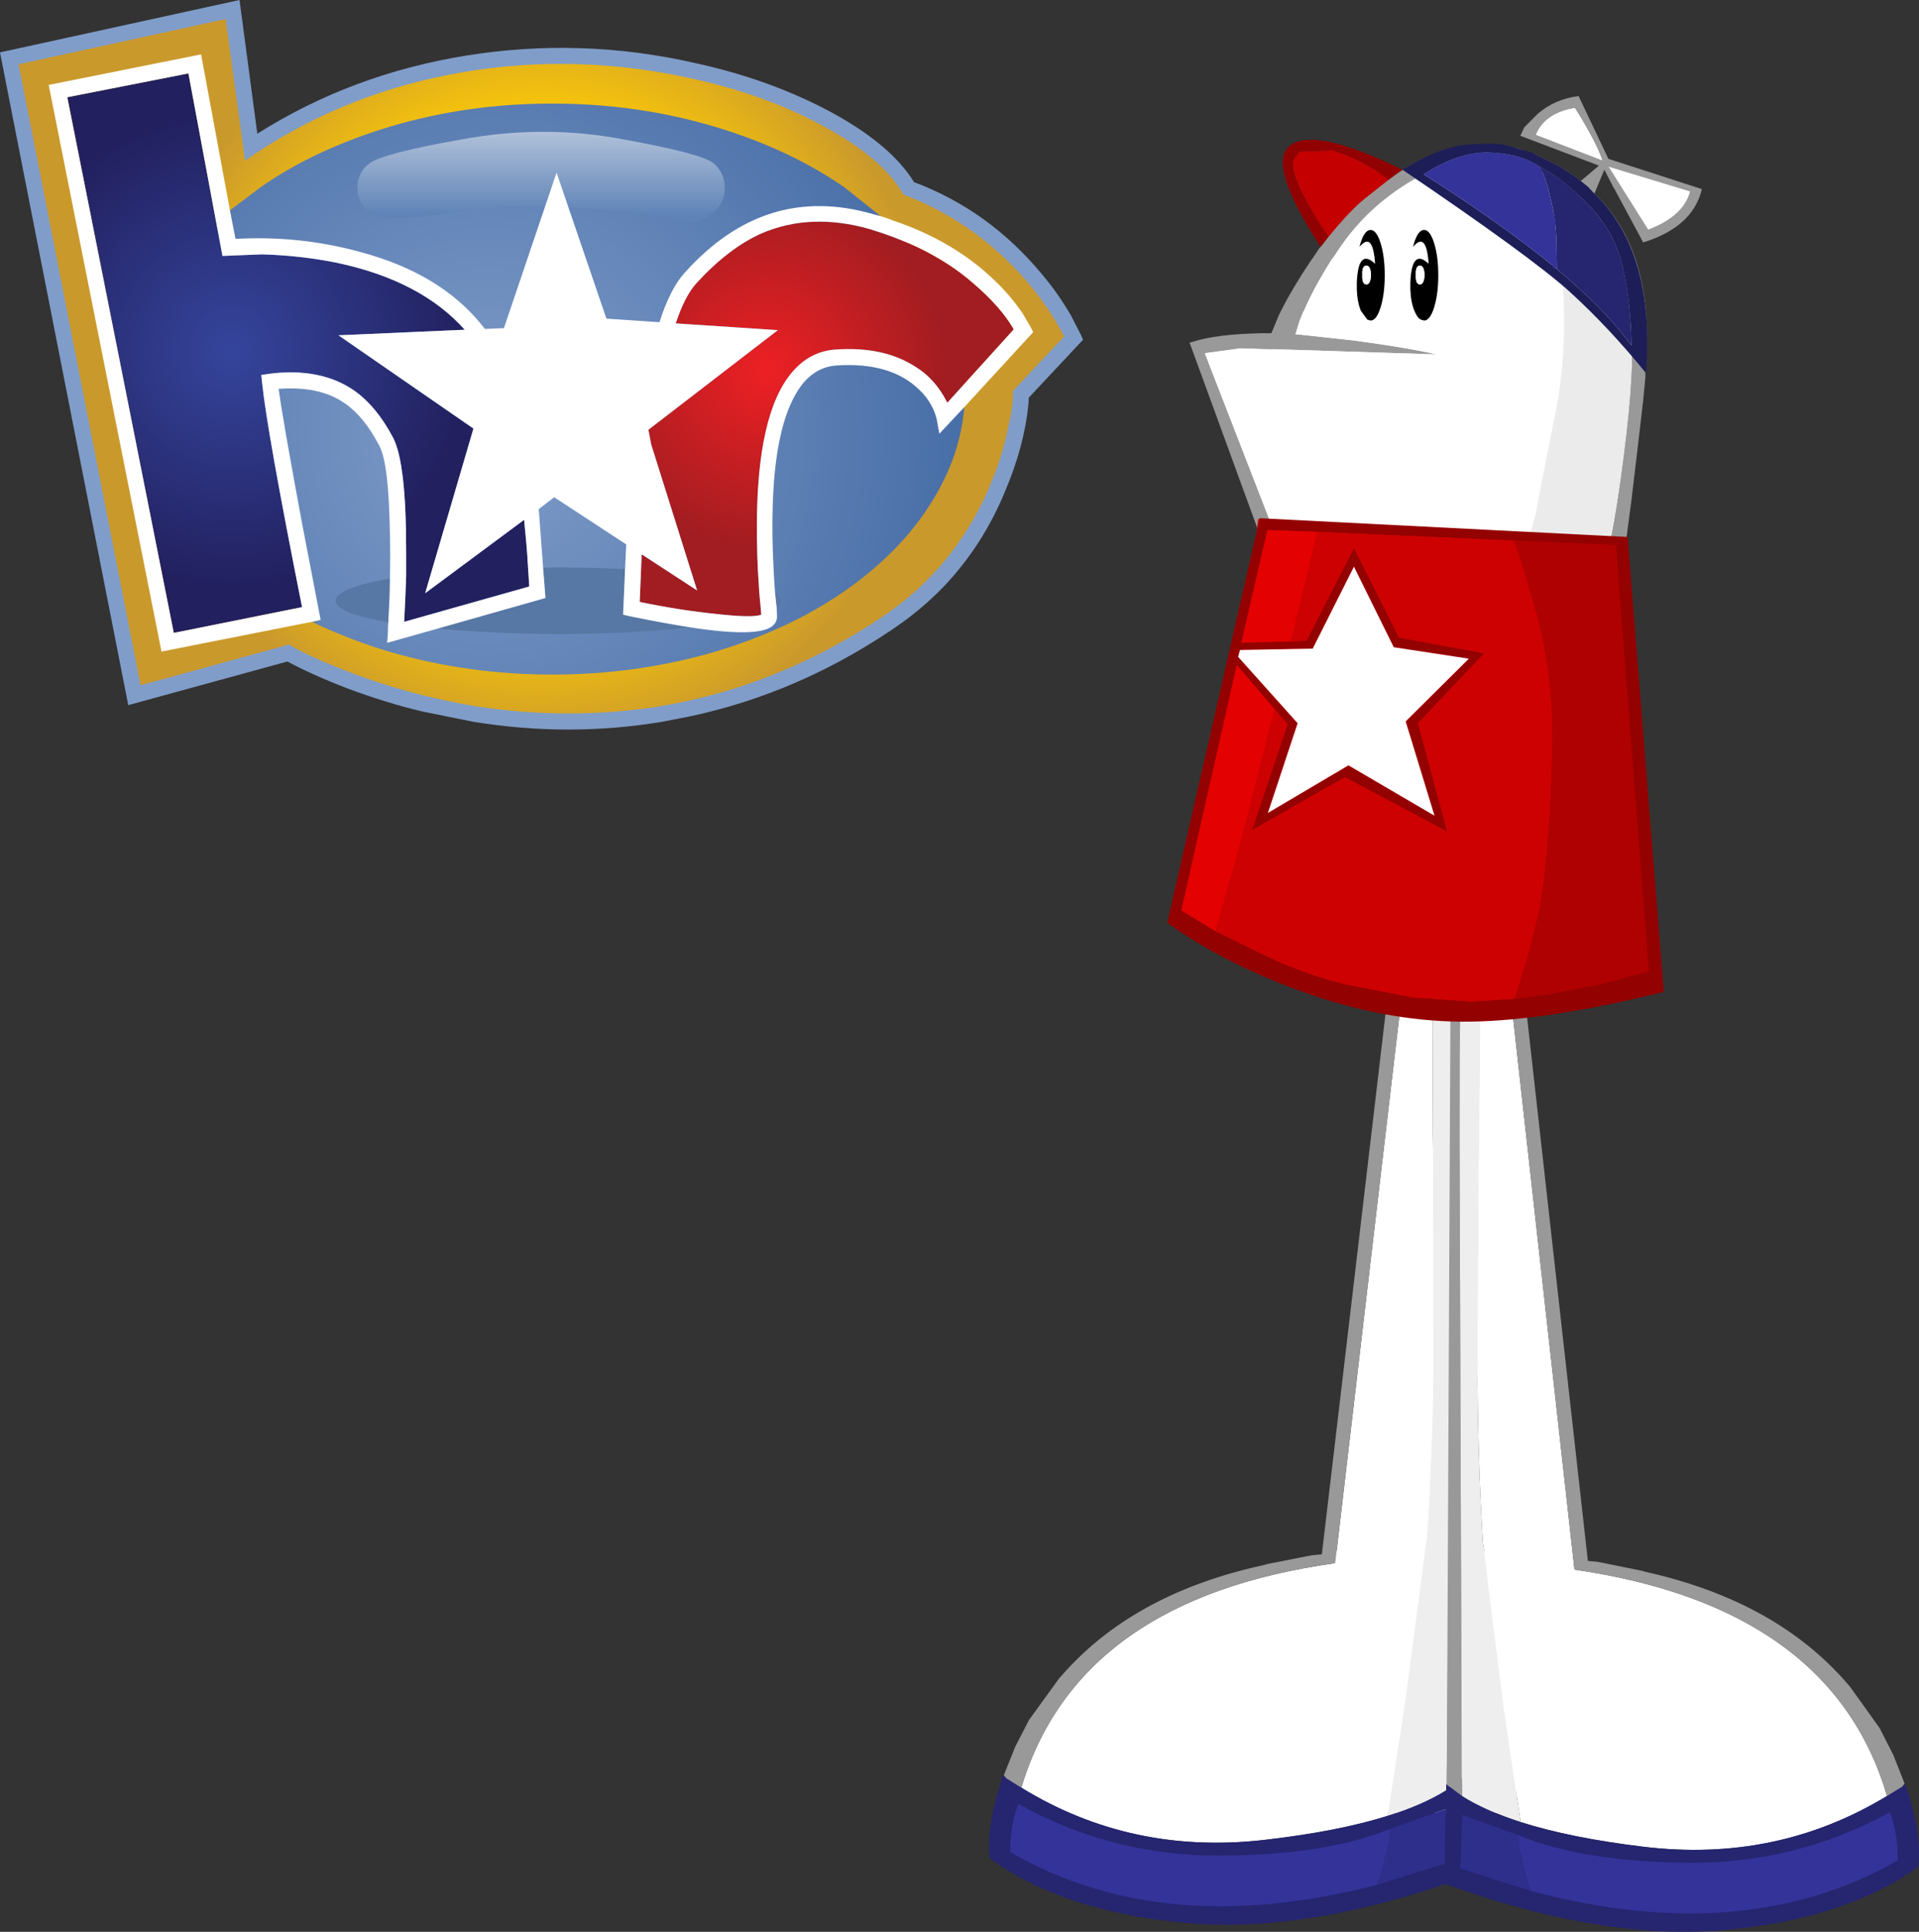 <svg version="1.1" xmlns="http://www.w3.org/2000/svg" xmlns:xlink="http://www.w3.org/1999/xlink" width="319.454" height="321.598" viewBox="0,0,319.454,321.598"><rect x="0" y="0" width="319.454" height="321.598" fill="#333333" stroke="none"/><defs><radialGradient cx="88.02" cy="72.223" r="64.306" gradientUnits="userSpaceOnUse" id="color-1"><stop offset="0.604" stop-color="#ffcd05"/><stop offset="1" stop-color="#ca992c"/></radialGradient><radialGradient cx="79.094" cy="83.738" r="77.734" gradientUnits="userSpaceOnUse" id="color-2"><stop offset="0" stop-color="#809dc9"/><stop offset="1" stop-color="#496fa8"/></radialGradient><radialGradient cx="125.522" cy="72.963" r="29.6" gradientUnits="userSpaceOnUse" id="color-3"><stop offset="0" stop-color="#ed2024"/><stop offset="1" stop-color="#a21d21"/></radialGradient><radialGradient cx="36.601" cy="69.414" r="39.608" gradientUnits="userSpaceOnUse" id="color-4"><stop offset="0" stop-color="#35459c"/><stop offset="1" stop-color="#22205f"/></radialGradient><linearGradient x1="88.035" y1="32.873" x2="88.035" y2="47.075" gradientUnits="userSpaceOnUse" id="color-5"><stop offset="0" stop-color="#b1c2da"/><stop offset="1" stop-color="#5f83b7"/></linearGradient></defs><g transform="translate(2.047,-11.206)"><g data-paper-data="{&quot;isPaintingLayer&quot;:true}" fill-rule="nonzero" stroke="none" stroke-linecap="butt" stroke-linejoin="miter" stroke-miterlimit="10" stroke-dasharray="" stroke-dashoffset="0" style="mix-blend-mode: normal"><g><g><path d="M207.729,75.032l4.333,-11.889l40.778,-2v13.889z" fill="#ffffff" stroke-width="0"/><path d="M210.175,66.087l1.192,-3.292l3.249,0.85l-1.192,3.292z" fill="#999999" stroke-width="0"/><g><path d="M243.601,56.854v-17h14.8v17z" fill="#333399" stroke-width="0"/><path d="M248.985,99.593l3.079,-52.91l12.604,0.733l-3.079,52.91z" fill="#ffffff" stroke-width="NaN"/><g stroke-width="1.504"><path d="M214.338,64.497h-3.835l0.376,-0.902c1.354,-2.757 3.109,-5.741 5.264,-8.949l0.376,-0.526l1.053,-1.579l0.902,-1.128l2.256,-2.858c1.253,-1.605 3.509,-3.685 6.768,-6.242c3.259,-2.607 6.141,-4.312 8.648,-5.114l4.813,-1.429l2.03,-0.301l4.136,-0.15l3.459,0.602l3.083,1.053l3.534,1.73l2.933,1.88l0.978,0.752l1.354,1.278l0.902,0.827l0.075,0.075c6.718,6.418 9.525,16.068 8.423,28.953v1.429l-0.376,3.986l-0.752,6.467l-1.203,10.152l-1.354,10.227l0.075,0.226l-24.817,-0.978v-1.504l0.827,0.075l7.069,0.526l4.362,0.301h0.602l1.579,0.15l7.445,0.526h0.075c1.103,-4.261 2.207,-11.104 3.309,-20.53c1.103,-9.426 1.253,-16.293 0.451,-20.605l-1.053,-7.22c-0.902,-3.96 -2.832,-7.445 -5.791,-10.453c-2.858,-2.907 -5.44,-4.738 -7.746,-5.49c-6.216,-3.008 -12.909,-2.783 -20.079,0.677h-0.075c-5.765,3.109 -10.378,7.295 -13.837,12.559l-0.752,1.128l-0.15,0.15c-2.256,3.56 -3.91,6.667 -4.963,9.325l-0.376,0.902" fill="#999999"/><path d="M214.338,64.497l0.376,-0.902c1.053,-2.658 2.707,-5.765 4.963,-9.325l0.15,-0.15l0.752,-1.128c3.459,-5.264 8.072,-9.45 13.837,-12.559h0.075c7.17,-3.459 13.863,-3.685 20.079,-0.677c0.853,0.552 1.605,2.733 2.256,6.543c0.651,3.76 1.128,8.698 1.429,14.815c0.251,6.066 -0.125,11.932 -1.128,17.597l-2.557,12.784l-0.677,3.685c-0.451,2.757 -1.304,5.389 -2.557,7.896l-7.069,-0.526l-0.827,-0.075v-37.977h-29.103" fill="#ffffff"/><path d="M229.078,38.026l0.075,0.075l-0.376,-0.226l0.301,0.15" fill="#bb002b"/><path d="M254.571,39.755c2.306,0.752 4.888,2.582 7.746,5.49c2.958,3.008 4.888,6.493 5.791,10.453l1.053,7.22c0.802,4.312 0.651,11.18 -0.451,20.605c-1.102,9.426 -2.206,16.269 -3.309,20.53h-0.075l-7.445,-0.526l-1.579,-0.15h-0.602l-4.362,-0.301c1.253,-2.507 2.106,-5.139 2.557,-7.896l0.677,-3.685l2.557,-12.784c1.003,-5.666 1.379,-11.532 1.128,-17.597c-0.301,-6.117 -0.778,-11.055 -1.429,-14.815c-0.651,-3.81 -1.403,-5.991 -2.256,-6.543" fill="#ebebeb"/><path d="M263.37,43.44l0.075,0.075c6.718,6.517 9.551,16.444 8.498,29.78c-4.162,-5.114 -8.423,-9.652 -12.784,-13.612c-4.362,-3.911 -13.612,-10.653 -27.75,-20.23c4.261,-2.557 7.795,-3.936 10.604,-4.136c2.808,-0.251 4.938,-0.251 6.392,0l4.512,1.278l4.287,2.106l2.933,1.88l0.978,0.752l1.203,0.978l1.053,1.128M254.195,38.928c-2.005,-1.403 -4.712,-2.181 -8.122,-2.331c-3.41,-0.15 -7.119,1.053 -11.13,3.61c8.924,5.666 16.319,10.93 22.185,15.793c4.562,3.81 8.197,7.395 10.904,10.754l1.504,1.955c-0.05,-4.662 -0.526,-8.999 -1.429,-13.01c-0.902,-3.96 -2.832,-7.445 -5.791,-10.453c-2.958,-3.008 -5.666,-5.114 -8.122,-6.317" fill="#1d1d58"/><path d="M254.195,38.928c0.702,1.102 1.328,2.883 1.88,5.339c0.602,2.406 0.928,4.863 0.978,7.37l0.075,4.362c-5.866,-4.863 -13.261,-10.127 -22.185,-15.793c4.011,-2.557 7.72,-3.76 11.13,-3.61c3.41,0.15 6.117,0.928 8.122,2.331" fill="#333399"/><path d="M257.128,55.999l-0.075,-4.362c-0.05,-2.507 -0.376,-4.963 -0.978,-7.37c-0.552,-2.456 -1.178,-4.237 -1.88,-5.339c2.456,1.203 5.163,3.309 8.122,6.317c2.958,3.008 4.888,6.493 5.791,10.453c0.902,4.011 1.379,8.348 1.429,13.01l-1.504,-1.955c-2.707,-3.359 -6.343,-6.944 -10.904,-10.754" fill="#252570"/><path d="M263.37,43.44l-1.053,-1.128l-1.203,-0.978l3.008,-2.557l-13.085,-4.963l0.677,-1.429l2.256,-2.256c1.855,-1.605 4.111,-2.583 6.768,-2.933l4.963,10.453l15.567,5.039c-1.003,4.211 -4.261,7.17 -9.776,8.874l-4.888,-9.1v0.075l-0.376,-0.752l-1.203,-2.331l-1.654,3.986M253.594,33.664l11.13,4.287c-0.651,-2.005 -2.181,-4.938 -4.587,-8.799c-3.358,0.552 -5.539,2.056 -6.543,4.512M279.313,43.064l-13.612,-4.136l6.618,10.528c3.96,-1.504 6.291,-3.635 6.994,-6.392" fill="#999999"/><path d="M253.594,33.664c1.003,-2.456 3.184,-3.96 6.543,-4.512c2.406,3.861 3.936,6.794 4.587,8.799l-11.13,-4.287M279.313,43.064c-0.702,2.757 -3.034,4.888 -6.994,6.392l-6.618,-10.528l13.612,4.136" fill="#ffffff"/><path d="M229.153,41.109l-3.91,3.083c-1.454,1.103 -3.509,3.259 -6.167,6.468c-4.512,-6.768 -6.442,-11.08 -5.791,-12.935l0.978,-1.278l5.49,-0.226c2.106,0.651 3.986,1.454 5.64,2.406c1.654,0.952 2.907,1.779 3.76,2.482" fill="#c40000"/><path d="M219.076,50.66l-1.278,1.654c-6.016,-9.224 -7.72,-14.841 -5.114,-16.845c2.658,-2.155 8.899,-0.827 18.725,3.986l-2.256,1.654c-0.853,-0.702 -2.106,-1.53 -3.76,-2.482c-1.655,-0.952 -3.534,-1.755 -5.64,-2.406l-5.49,0.226l-0.978,1.278c-0.651,1.855 1.278,6.167 5.791,12.935" fill="#920101"/><path d="M214.338,64.497l-0.677,2.181l-0.075,0.15l9.701,1.053c6.016,0.802 10.629,1.579 13.837,2.331l-32.713,-1.053l-5.49,0.752l-0.451,0.075l11.732,30.231l3.159,0.226l0.978,0.075l29.103,1.955v1.504l-34.819,-1.429c-0.35,-0.35 -0.501,-0.677 -0.451,-0.978l-0.075,-0.15l-12.108,-33.164l0.526,-0.15c2.607,-0.853 6.442,-1.328 11.506,-1.429h1.579l0.902,-2.181h3.835" fill="#999999"/><path d="M243.441,102.474l-29.103,-1.955l-0.978,-0.075l-3.159,-0.226l-11.732,-30.231l0.451,-0.075l5.49,-0.752l32.713,1.053c-3.208,-0.752 -7.821,-1.53 -13.837,-2.331l-9.701,-1.053l0.075,-0.15l0.677,-2.181h29.103v37.977" fill="#ffffff"/></g><g stroke-width="1.524"><path d="M224.43,51.695c0.457,-1.473 1.016,-2.209 1.676,-2.209c0.66,0 1.219,0.736 1.676,2.209c0.457,1.474 0.686,3.25 0.686,5.333c0,2.083 -0.229,3.86 -0.686,5.333c-0.457,1.474 -1.016,2.209 -1.676,2.209l-0.533,-0.152l-1.067,-1.448c-0.407,-0.965 -0.635,-2.159 -0.686,-3.581v-1.067v-0.076c0.152,-3.86 1.169,-4.902 3.047,-3.124c-0.255,-3.657 -1.117,-4.597 -2.59,-2.819l0.152,-0.61M225.42,55.428c-0.507,0 -0.736,0.507 -0.686,1.524c-0.05,1.067 0.178,1.6 0.686,1.6c0.457,0 0.712,-0.533 0.762,-1.6c-0.05,-1.016 -0.305,-1.524 -0.762,-1.524" fill="#000000"/><path d="M225.42,55.428c0.457,0 0.712,0.507 0.762,1.524c-0.05,1.067 -0.305,1.6 -0.762,1.6c-0.507,0 -0.736,-0.533 -0.686,-1.6c-0.05,-1.016 0.178,-1.524 0.686,-1.524" fill="#ffffff"/><path d="M236.696,51.695c0.457,1.474 0.686,3.25 0.686,5.333c0,2.083 -0.229,3.86 -0.686,5.333c-0.457,1.474 -1.016,2.209 -1.676,2.209l-0.533,-0.152c-0.407,-0.203 -0.762,-0.686 -1.067,-1.448c-0.407,-0.965 -0.635,-2.159 -0.686,-3.581v-1.067v-0.076c0.152,-3.86 1.169,-4.902 3.047,-3.124c-0.255,-3.657 -1.117,-4.597 -2.59,-2.819l0.152,-0.61c0.457,-1.473 1.016,-2.209 1.676,-2.209c0.66,0 1.219,0.736 1.676,2.209M235.096,56.952c-0.05,-1.016 -0.305,-1.524 -0.762,-1.524c-0.507,0 -0.736,0.507 -0.686,1.524c-0.05,1.067 0.178,1.6 0.686,1.6c0.457,0 0.712,-0.533 0.762,-1.6" fill="#000000"/><path d="M235.096,56.952c-0.05,1.067 -0.305,1.6 -0.762,1.6c-0.507,0 -0.736,-0.533 -0.686,-1.6c-0.05,-1.016 0.178,-1.524 0.686,-1.524c0.457,0 0.712,0.507 0.762,1.524" fill="#ffffff"/></g><path d="M236.562,93.143v-21.444h9.778v21.444z" fill="#ffffff" stroke-width="0"/><path d="M256.731,56.006c-0.329,0.049 -0.768,-2.964 -1.227,-7.963c-0.459,-4.999 -1.764,-8.991 -1.435,-9.04c0.329,-0.049 2.727,8.663 2.727,8.663c0,0 0.264,8.291 -0.065,8.34z" fill="#333399" stroke-width="0"/></g></g><path d="M214.522,65.969c0,0 0.429,-0.979 0.429,-1.286c0,-0.354 -0.429,0.429 -0.429,0.429h8l21.143,6.143z" fill="#ffffff" stroke-width="NaN"/><path d="M241.61,99.174l0.399,-8.705l3.282,0.151l-0.399,8.705z" fill="#ffffff" stroke-width="0"/></g><g><path d="M283.493,331.316c-13.658,1.941 -43.892,-6.22 -43.892,-6.22l0.3,-14.632c0,0 0.496,1.134 0.863,1.296c3.899,1.721 25.752,8.776 37.237,8.776c12.699,0 36.4,-11.782 36.4,-11.782l1.4,11.877c0,0 -20.651,9.029 -32.308,10.686z" data-paper-data="{&quot;index&quot;:null}" fill="#252570" stroke-width="0"/><path d="M163.301,319.254l1.4,-12.5c0,0 23.701,12.4 36.4,12.4c11.485,0 33.338,-7.425 37.237,-9.236c0.367,-0.17 0.863,-1.364 0.863,-1.364l0.3,15.4c0,0 -30.234,8.589 -43.892,6.546c-11.657,-1.743 -32.308,-11.246 -32.308,-11.246z" fill="#252570" stroke-width="0"/><path d="M224.701,325.354v-9.7h8.1v9.7z" fill="#333399" stroke-width="0"/><path d="M220.013,313.004v-43.625h30.375v43.625z" fill="#ffffff" stroke-width="0"/><path d="M231.236,284.218l7.293,-103.786l9.512,0.233l-7.293,103.786z" fill="#ffffff" stroke-width="0"/><g stroke-width="1.432"><g><path d="M236.407,177.287l3.36,0.168l0.078,8.46l-0.07,14.258l-1.021,109.024c-2.615,1.636 -5.887,3.073 -9.819,4.309l2.869,-18.633l2.88,-21.714l0.251,-2.137l0.354,-2.777l0.2,-1.137c0.59,-8.904 0.939,-17.798 1.05,-26.679l-0.02,-38.199l-0.032,-2.223l-0.08,-22.722" fill="#eeeeee"/><path d="M236.407,177.287l0.08,22.722l0.032,2.223l0.02,38.199c-0.111,8.881 -0.461,17.774 -1.05,26.679l-0.2,1.137l-0.354,2.777l-0.251,2.137l-2.88,21.714l-2.869,18.633c-5.533,1.729 -12.361,3.06 -20.481,3.99c-14.801,1.695 -28.295,-1.203 -40.486,-8.694c6.306,-20.944 23.723,-33.401 52.254,-37.37l11.02,-94.047l5.165,-0.099" fill="#ffffff"/><path d="M228.935,313.507c3.932,-1.236 7.205,-2.673 9.819,-4.309l2.531,-1.88l0.075,-0.068l0.245,16.567c-17.465,6.244 -32.95,8.74 -46.456,7.49c-13.507,-1.25 -24.315,-4.826 -32.429,-10.727c-0.445,-3.51 0.286,-8.084 2.193,-13.722l0.554,0.386l2.502,1.559c12.191,7.491 25.685,10.389 40.486,8.694c8.12,-0.93 14.948,-2.261 20.481,-3.99M226.996,325.02l11.939,-3.702l-0.267,-8.972l-9.34,3.33c-7.17,2.937 -16.705,4.419 -28.602,4.443c-11.895,-0.023 -22.979,-2.896 -33.251,-8.618c-0.935,2.437 -1.379,5.115 -1.334,8.031c16.853,9.778 37.139,11.608 60.856,5.487" fill="#252570"/><path d="M229.328,315.677l-0.086,1.716l-0.089,0.354l-1.076,4.318l-0.604,2.048l-0.404,0.911l-0.071,-0.004c-23.717,6.121 -44.003,4.292 -60.856,-5.487c-0.044,-2.916 0.399,-5.594 1.334,-8.031c10.273,5.722 21.356,8.595 33.251,8.618c11.898,-0.024 21.432,-1.506 28.602,-4.443" fill="#333399"/><path d="M238.754,309.198l1.021,-109.024l0.07,-14.258l-0.078,-8.46l-3.36,-0.168l-5.165,0.099l-11.02,94.047c-28.531,3.969 -45.949,16.426 -52.254,37.37l-2.502,-1.559l-0.404,-0.522l1.884,-4.707l2.302,-4.471l5.005,-6.916l1.29,-1.44c7.933,-8.632 18.928,-14.46 32.983,-17.482l0.365,-0.125l6.659,-1.315l0.94,-0.168l1.512,-0.139l5.986,-50.798l5.12,-43.531c3.471,0.317 7.575,0.427 12.31,0.33l-0.14,125.767l-0.011,1.648l0.017,3.942l-2.531,1.88" fill="#999999"/><path d="M226.996,325.02l0.071,0.004l0.404,-0.911l0.604,-2.048l1.076,-4.318l0.089,-0.354l0.086,-1.716l9.34,-3.33l0.267,8.972l-11.939,3.702" fill="#2e2e8b"/></g><g><path d="M244.421,178.27l-0.213,22.721l-0.045,2.223l-0.244,38.198c0.059,8.882 0.357,17.777 0.894,26.684l0.194,1.138l0.338,2.779l0.238,2.139l2.753,21.73l2.76,18.649c-3.925,-1.259 -7.189,-2.715 -9.794,-4.367l-0.382,-109.028l0.014,-14.258l0.127,-8.46l3.361,-0.149" fill="#eeeeee"/><path d="M244.421,178.27l5.164,0.13l10.469,94.11c28.508,4.136 45.852,16.695 52.034,37.676c-12.234,7.419 -25.745,10.238 -40.536,8.457c-8.115,-0.978 -14.935,-2.348 -20.458,-4.11l-2.76,-18.649l-2.753,-21.73l-0.238,-2.139l-0.338,-2.779l-0.194,-1.138c-0.537,-8.908 -0.835,-17.803 -0.894,-26.684l0.244,-38.198l0.045,-2.223l0.213,-22.721" fill="#ffffff"/><path d="M251.095,314.532c5.523,1.762 12.343,3.132 20.458,4.11c14.791,1.782 28.302,-1.037 40.536,-8.457l2.511,-1.544l0.556,-0.383c1.873,5.649 2.578,10.227 2.112,13.734c-8.148,5.853 -18.977,9.366 -32.491,10.537c-13.514,1.171 -28.983,-1.416 -46.412,-7.762l0.342,-16.565l0.075,0.068l2.52,1.895c2.605,1.651 5.869,3.108 9.794,4.367M252.966,326.056c23.681,6.26 43.977,4.55 60.887,-5.13c0.062,-2.916 -0.366,-5.597 -1.287,-8.039c-10.306,5.662 -21.406,8.47 -33.301,8.423c-11.897,-0.094 -21.423,-1.631 -28.576,-4.611l-9.32,-3.385l-0.32,8.97l11.917,3.772" fill="#252570"/><path d="M250.69,316.7c7.153,2.979 16.678,4.517 28.576,4.611c11.895,0.047 22.995,-2.761 33.301,-8.423c0.921,2.442 1.349,5.123 1.287,8.039c-16.91,9.68 -37.206,11.39 -60.887,5.13l-0.071,0.003l-0.399,-0.914l-0.592,-2.051l-1.051,-4.324l-0.087,-0.354l-0.076,-1.716" fill="#333399"/><path d="M241.301,310.165l-2.52,-1.895l0.041,-3.942l-0.001,-1.648l0.597,-125.765c4.734,0.124 8.838,0.039 12.312,-0.258l4.865,43.56l5.688,50.832l1.511,0.148l0.939,0.173l6.651,1.354l0.364,0.127c14.037,3.104 24.997,8.996 32.88,17.675l1.282,1.448l4.964,6.945l2.276,4.485l1.857,4.718l-0.407,0.52l-2.511,1.544c-6.183,-20.981 -23.527,-33.54 -52.034,-37.676l-10.469,-94.11l-5.164,-0.13l-3.361,0.149l-0.127,8.46l-0.014,14.258l0.382,109.028" fill="#999999"/><path d="M252.966,326.056l-11.917,-3.772l0.32,-8.97l9.32,3.385l0.076,1.716l0.087,0.354l1.051,4.324l0.592,2.051l0.399,0.914l0.071,-0.003" fill="#2e2e8b"/></g></g></g><g><path d="M193.306,163.414l14.462,-65.677l59.953,3.232l5.663,73.927c0,0 -12.308,3.938 -28.118,4.017c-10.306,0.052 -24.184,-3.406 -29.939,-4.231c-11.218,-1.609 -22.022,-11.269 -22.022,-11.269z" fill="#cd0101" stroke-width="0"/><path d="M199.711,168.298l7.678,-70.708l61.134,3.716l-8.452,76.458c0,0 -8.283,1.362 -8.906,1.253c-4.853,-0.847 -51.454,-10.719 -51.454,-10.719z" fill="#e40101" stroke-width="0"/><g stroke-width="1.524"><path d="M249.855,101.205l17.066,0.762l5.486,70.931l-8.609,2.286l-8.457,1.6l-5.333,0.686c1.676,-4.978 3.074,-10.007 4.19,-15.085l0.762,-4.952c0.762,-7.364 1.219,-14.78 1.371,-22.247c0.102,-6.197 -0.483,-12.292 -1.752,-18.285l-1.067,-4.19l-2.057,-6.933l-1.295,-3.962l-0.305,-0.61" fill="#af0101"/><path d="M250.007,177.47l5.333,-0.686l8.457,-1.6l8.609,-2.286l-5.486,-70.931l-17.066,-0.762l-32.685,-1.448l-8.228,-0.305l-4.343,18.742l8.228,-0.229l2.59,-0.076l7.924,-15.466l7.543,14.933l14.171,2.59l-11.047,11.657l4.876,18.057l-17.066,-9.066l-15.466,8.838l5.943,-17.676l-2.209,-2.514l-6.247,-7.314l-9.219,40.837l5.638,3.429l10.133,4.952c3.759,1.626 7.543,2.921 11.352,3.886l11.428,2.209l9.676,0.686l7.162,-0.457M204.066,120.557l9.904,11.047l-4.952,14.933l13.409,-7.923l14.323,8.381l-4.8,-15.695l10.514,-10.438l-12.495,-1.905l-6.628,-13.409l-6.857,13.638l-12.114,0.229l-0.305,1.143M216.104,176.784c-9.245,-3.2 -17.193,-7.188 -23.847,-11.961l15.39,-67.35l61.255,3.124l6.019,75.731c-12.697,3.15 -23.364,4.8 -31.999,4.952c-8.635,0.152 -17.573,-1.345 -26.818,-4.495" fill="#940101"/><path d="M249.855,101.205l0.305,0.61l1.295,3.962l2.057,6.933l1.067,4.19c1.269,5.993 1.855,12.088 1.752,18.285c-0.152,7.466 -0.61,14.883 -1.371,22.247l-0.762,4.952c-1.117,5.079 -2.514,10.107 -4.19,15.085l-7.162,0.457l-9.676,-0.686l-11.428,-2.209c-3.809,-0.965 -7.593,-2.26 -11.352,-3.886l-10.133,-4.952l4.343,-15.466l5.486,-21.485l2.209,2.514l-5.943,17.676l15.466,-8.838l17.066,9.066l-4.876,-18.057l11.047,-11.657l-14.171,-2.59l-7.543,-14.933l-7.924,15.466l-2.59,0.076l4.343,-18.209l32.685,1.448" fill="#cd0101"/><path d="M200.257,166.194l-5.638,-3.429l9.219,-40.837l6.247,7.314l-5.486,21.485l-4.343,15.466M212.828,117.967l-8.228,0.229l4.343,-18.742l8.228,0.305l-4.343,18.209" fill="#e40101"/><path d="M204.066,120.557l0.305,-1.143l12.114,-0.229l6.857,-13.638l6.628,13.409l12.495,1.905l-10.514,10.438l4.8,15.695l-14.323,-8.381l-13.409,7.923l4.952,-14.933l-9.904,-11.047" fill="#ffffff"/></g></g><path d="M169.223,77.396l-0.066,1.058c-0.461,4.757 -1.779,9.579 -3.888,14.533c-2.438,5.946 -5.799,11.164 -10.016,15.657c-2.703,2.839 -5.667,5.284 -9.028,7.53c-11.335,7.597 -23.46,12.55 -36.376,14.863l-1.713,0.331c-10.28,1.717 -20.758,1.717 -31.368,0l-8.501,-1.718c-4.217,-0.991 -8.369,-2.312 -12.455,-3.831c-3.954,-1.519 -7.315,-3.038 -10.016,-4.492l-26.491,7.267l-21.351,-108.668l39.869,-8.72l2.965,22.262c10.412,-6.606 22.076,-10.966 34.794,-13.014c12.719,-2.048 25.569,-1.652 38.419,1.321c8.369,1.85 15.882,4.624 22.471,8.191c6.524,3.567 11.071,7.398 13.641,11.56c8.436,3.171 15.486,8.324 21.286,15.326c1.911,2.246 3.493,4.558 4.876,6.936l1.647,3.237l0.329,0.726z" fill="#809dc9" stroke-width="1"/><path d="M166.586,76.274v0.529c0,0.991 -0.131,2.312 -0.461,3.963l-0.263,1.124c-0.527,2.841 -1.317,5.616 -2.372,8.323l-1.055,2.577c-3.888,8.786 -9.753,15.855 -17.661,21.139c-11.532,7.728 -23.855,12.683 -37.035,14.863c-10.016,1.585 -20.165,1.585 -30.511,0c-7.578,-1.256 -14.892,-3.238 -22.075,-6.078c-3.625,-1.388 -6.458,-2.708 -8.567,-3.898l-0.461,-0.33l-24.778,6.804l-20.296,-103.383l34.465,-7.531l3.229,23.584l1.714,-1.189c10.28,-6.804 21.746,-11.361 34.531,-13.542c12.719,-2.179 25.569,-1.783 38.485,1.124c8.04,1.784 15.289,4.426 21.681,7.927c6.326,3.435 10.675,7.068 12.982,10.966l0.263,0.396l0.396,0.132c7.183,2.774 13.443,7.068 18.847,12.882c3.163,3.435 5.667,7.002 7.446,10.569l-8.501,9.05z" fill="url(#color-1)" stroke-width="1"/><path d="M158.481,78.982c-0.461,5.417 -2.175,10.504 -5.271,15.524c-3.493,5.748 -8.369,10.701 -14.696,15.128c-6.392,4.425 -13.641,7.728 -21.877,10.173c-8.501,2.444 -17.397,3.699 -26.755,3.699c-9.358,0 -18.255,-1.255 -26.755,-3.699c-4.679,-1.387 -9.16,-3.104 -13.246,-5.086l1.45,-0.33l-0.001,-0.006c-17.499,-8.511 -28.94,-22.597 -28.94,-38.537c0,-10.778 5.234,-20.707 14.031,-28.641l-0.247,-1.255l0.066,0.264l5.074,-3.831c6.326,-4.425 13.641,-7.729 21.811,-10.173c8.501,-2.51 17.397,-3.765 26.755,-3.765c9.357,0 18.253,1.255 26.755,3.765c8.236,2.444 15.485,5.747 21.877,10.173l6.063,4.823l-0.595,-0.166c8.908,7.961 14.214,17.954 14.214,28.806c0,1.23 -0.068,2.449 -0.202,3.655z" fill="url(#color-2)" stroke-width="1"/><path d="M127.905,111.219c0,0.396 -0.264,0.727 -0.66,1.122c-0.066,-0.792 -0.198,-1.585 -0.263,-2.377c0.659,0.396 0.923,0.858 0.923,1.255zM102.796,113.796c3.822,0.792 7.183,1.388 10.083,1.849c-6.327,0.727 -13.641,1.058 -22.01,1.124c-7.447,-0.067 -14.102,-0.331 -20.033,-0.925l17.924,-5.087l-0.394,-5.021c0.79,-0.065 1.647,-0.065 2.504,-0.065c3.953,0 7.71,0.132 11.137,0.264l-0.329,7.597zM62.862,107.52c0,2.445 -0.132,4.889 -0.263,7.267c-5.8,-0.991 -8.765,-2.18 -8.765,-3.567c0,-1.388 3.031,-2.642 9.028,-3.7z" fill="#5777a4" stroke-width="1"/><path d="M155.647,78.255c-1.253,-2.509 -2.966,-4.558 -5.338,-6.011c-3.493,-2.246 -7.908,-3.237 -13.312,-2.841c-2.834,0.198 -5.206,1.453 -7.183,3.765c-3.888,4.559 -5.865,13.08 -5.865,25.698c0,3.038 0.065,6.341 0.329,9.909c0.065,1.255 0.197,2.509 0.329,3.897l0.066,0.859c-0.988,0.396 -3.493,0.331 -7.644,-0.132c-3.889,-0.396 -8.106,-1.057 -12.587,-1.981l0.329,-7.928l9.225,6.012l-7.644,-24.31l-0.461,-2.444l21.549,-16.58l-17.002,-1.123c0.989,-3.038 2.174,-5.285 3.427,-6.672c3.558,-3.898 7.183,-6.673 10.873,-8.324c5.403,-2.312 11.401,-2.576 17.924,-0.726c2.834,0.859 5.47,1.849 8.039,3.039c3.426,1.652 6.589,3.634 9.357,6.078c2.834,2.444 5.141,4.954 6.656,7.597z" fill="url(#color-3)" stroke-width="1"/><path d="M54.296,67.026l22.472,15.523l-8.04,27.415l16.474,-12.221c0.263,2.642 0.528,5.351 0.659,8.059c0.066,0.991 0.132,1.982 0.198,3.039l-20.824,5.88c0.132,-2.642 0.264,-5.153 0.33,-7.531v-4.36c0,-9.777 -0.725,-15.986 -2.175,-18.761c-1.845,-3.501 -4.02,-6.143 -6.59,-7.927c-3.69,-2.511 -8.435,-3.435 -14.036,-2.708l-1.318,0.197l0.132,1.256c0.593,5.681 2.834,18.166 6.656,37.39l-21.351,4.294l-17.727,-89.18l20.165,-3.964l5.667,30.387l6.59,-0.264c4.348,0.132 8.434,0.594 12.388,1.387c9.424,1.981 16.541,5.747 21.351,11.163z" fill="url(#color-4)" stroke-width="1"/><path d="M116.503,46.745c-1.319,1.057 -2.636,1.519 -4.02,1.453l-0.659,-0.33c-7.118,-1.123 -13.51,-1.849 -19.242,-2.18c-1.317,-0.067 -2.636,-0.132 -3.888,-0.132c-4.942,-0.066 -9.358,0.132 -13.246,0.726c-9.159,1.454 -14.431,1.585 -15.881,0.462c-1.384,-1.189 -2.109,-2.576 -2.109,-4.294c0,-1.651 0.659,-3.039 1.977,-4.03c1.318,-1.057 6.459,-2.444 15.486,-4.03c9.095,-1.651 17.991,-1.651 26.69,0c8.764,1.585 13.772,2.907 15.09,3.964c1.252,1.057 1.911,2.445 1.911,4.096c0,1.717 -0.658,3.105 -2.109,4.294z" fill="url(#color-5)" stroke-width="1"/><path d="M169.946,66.498l-11.466,12.485l-4.152,4.427l-0.461,-2.51c-0.131,-0.396 -0.263,-0.991 -0.593,-1.652c-0.593,-1.256 -1.384,-2.312 -2.372,-3.237c-3.164,-3.038 -7.711,-4.36 -13.707,-3.964c-2.043,0.132 -3.888,1.057 -5.403,2.775c-4.547,5.417 -6.129,17.109 -4.811,35.144c0.066,0.792 0.198,1.585 0.263,2.377v0.067l0.065,1.321c0,0.661 -0.197,1.189 -0.724,1.652c-1.516,1.322 -6.062,1.453 -13.706,0.263c-2.899,-0.461 -6.261,-1.056 -10.083,-1.849l-1.12,-0.264l0.329,-7.597l0.197,-4.095l-11.993,-7.861l-2.57,1.982l0.725,9.776l0.394,5.021l-17.924,5.087l-8.435,2.378l0.131,-1.85c0,-0.528 0,-1.056 0.066,-1.585c0.131,-2.378 0.263,-4.822 0.263,-7.267c0.066,-2.444 0.066,-4.954 0,-7.531c-0.132,-7.663 -0.659,-12.551 -1.779,-14.599c-1.647,-3.171 -3.492,-5.482 -5.667,-7.003c-2.899,-2.047 -6.589,-2.774 -11.071,-2.444c0.527,3.964 1.845,11.296 3.822,21.998l3.164,16.449l-1.45,0.33l-25.041,4.954l-18.781,-94.333l25.371,-5.087l4.745,25.631v0.066l0.989,5.02c7.116,-0.396 14.036,0.331 20.757,2.18c8.783,2.343 15.5,6.332 20.163,12.072c0.2,0.247 0.402,0.491 0.595,0.744l3.163,-0.132l8.764,-25.895l8.303,24.31l8.83,0.595c1.185,-3.765 2.636,-6.54 4.217,-8.257c8.962,-9.976 19.374,-13.212 31.434,-9.711l1.185,0.33c0.66,0.198 1.319,0.396 1.911,0.661c6.919,2.312 12.719,5.747 17.331,10.305c1.714,1.651 3.098,3.369 4.349,5.152l1.384,2.378zM86.059,108.841c-0.066,-1.056 -0.132,-2.048 -0.198,-3.039c-0.131,-2.708 -0.396,-5.417 -0.659,-8.059l-16.474,12.221l8.039,-27.415l-22.472,-15.524l21.021,-0.925c-4.811,-5.416 -11.928,-9.181 -21.351,-11.163c-3.953,-0.792 -8.039,-1.255 -12.388,-1.387l-6.59,0.264l-5.667,-30.387l-20.165,3.964l17.727,89.18l21.351,-4.294c-3.823,-19.224 -6.063,-31.709 -6.656,-37.39l-0.132,-1.256l1.318,-0.197c5.601,-0.728 10.346,0.197 14.036,2.708c2.57,1.784 4.745,4.426 6.59,7.927c1.45,2.775 2.175,8.984 2.175,18.761v4.36c-0.066,2.378 -0.198,4.888 -0.33,7.531zM166.718,66.035c-1.516,-2.642 -3.823,-5.152 -6.656,-7.597c-2.768,-2.444 -5.93,-4.427 -9.357,-6.078c-2.57,-1.189 -5.206,-2.18 -8.039,-3.039c-6.524,-1.849 -12.521,-1.585 -17.924,0.726c-3.691,1.652 -7.315,4.427 -10.873,8.324c-1.253,1.387 -2.438,3.633 -3.427,6.672l17.002,1.123l-21.549,16.58l0.461,2.444l7.644,24.31l-9.225,-6.012l-0.329,7.928c4.48,0.923 8.698,1.585 12.587,1.981c4.151,0.463 6.656,0.529 7.644,0.132l-0.066,-0.859c-0.132,-1.388 -0.264,-2.642 -0.329,-3.897c-0.264,-3.568 -0.329,-6.871 -0.329,-9.909c0,-12.617 1.977,-21.139 5.865,-25.698c1.978,-2.311 4.349,-3.567 7.183,-3.765c5.404,-0.396 9.819,0.595 13.312,2.841c2.372,1.453 4.085,3.502 5.338,6.011z" fill="#ffffff" stroke-width="1"/></g></g></svg>